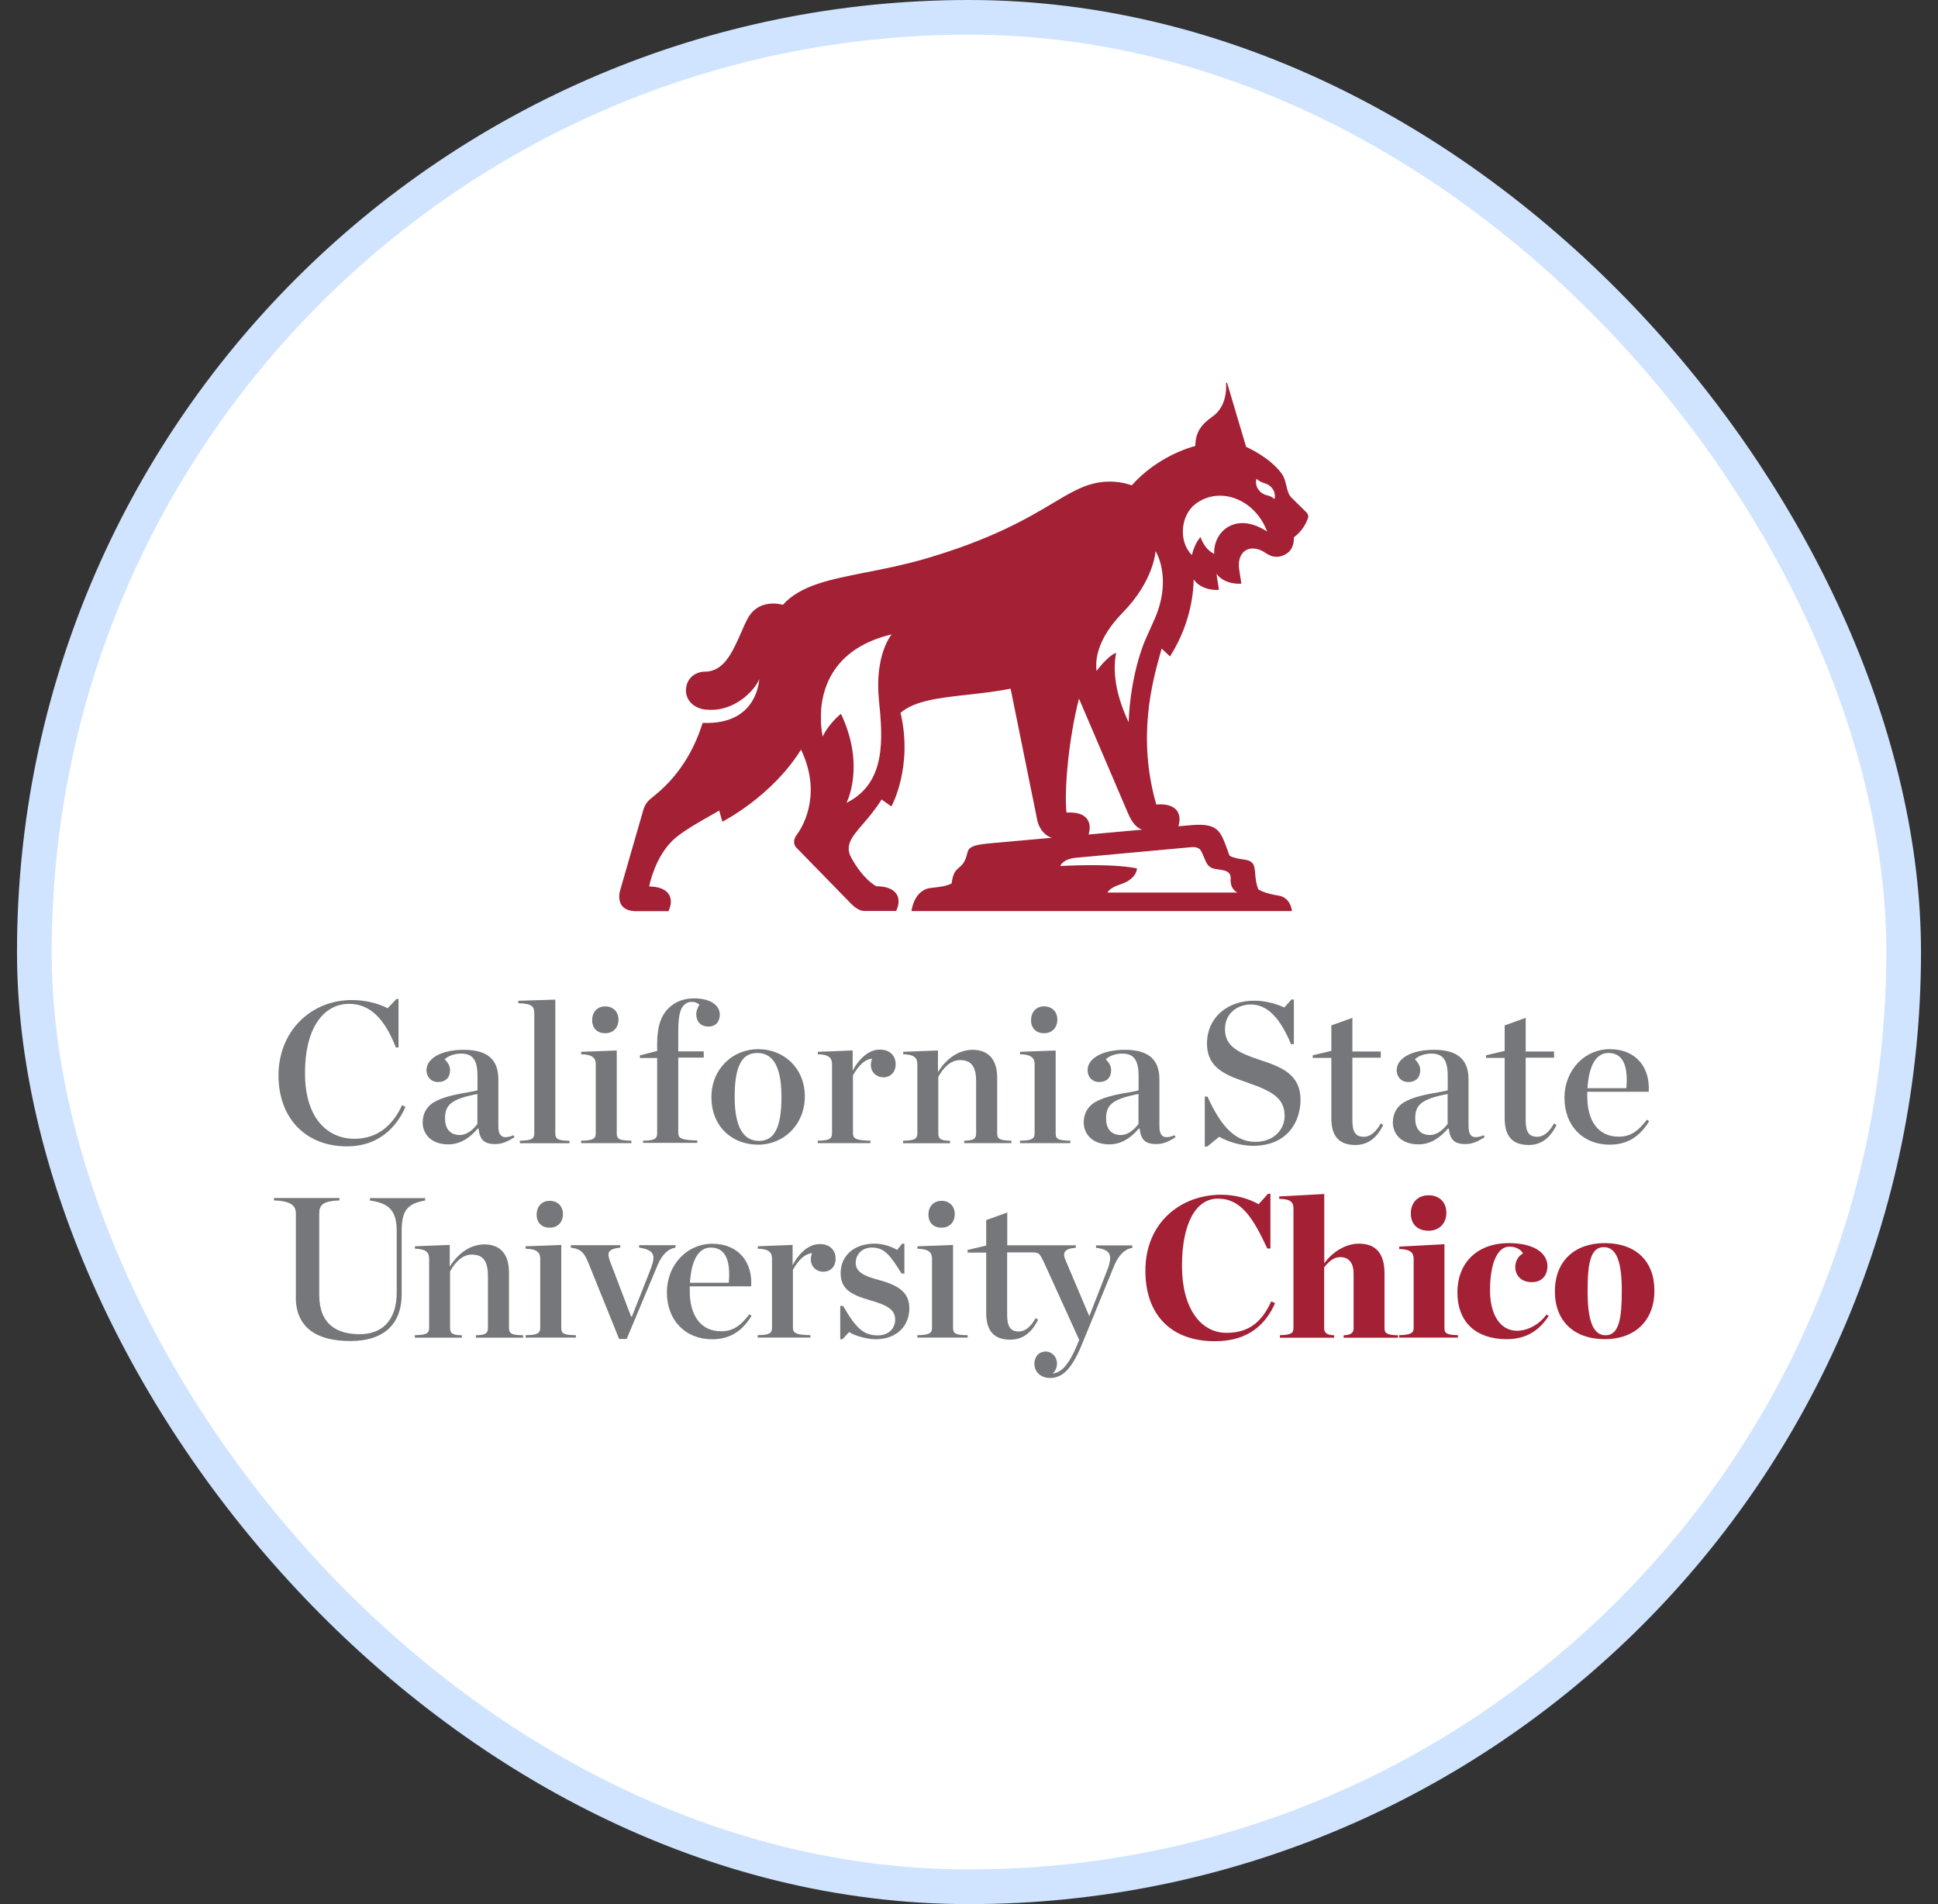 <svg xmlns="http://www.w3.org/2000/svg" width="57" height="56" viewBox="0 0 57 56" fill="none"><rect x="0" y="0" width="57" height="56" fill="#333333" stroke="none"/><rect x="1.01" y="0.51" width="54.98" height="54.98" rx="27.49" fill="white"></rect><rect x="1.01" y="0.51" width="54.98" height="54.98" rx="27.49" stroke="#D0E4FF" stroke-width="1.02"></rect><path d="M35.648 25.529C35.818 25.607 36.217 25.529 36.196 25.845C36.174 26.164 36.397 26.25 36.397 26.25H32.573C32.573 26.25 32.626 26.114 32.944 26.012C33.449 25.851 33.44 25.539 33.44 25.539C32.635 25.378 31.184 25.471 31.184 25.471C31.184 25.471 31.243 25.267 31.648 25.226C31.655 25.226 34.918 24.926 35.02 24.917C35.082 24.914 35.252 24.886 35.333 25.038C35.453 25.273 35.466 25.449 35.645 25.529M33.987 18.143L33.681 18.829C33.656 18.888 33.251 19.816 33.195 21.242C32.793 20.382 32.728 19.73 32.827 19.197C32.561 19.306 32.252 19.733 32.252 19.733C32.211 19.411 32.261 18.795 33.022 18.016C33.944 17.072 33.987 16.209 33.987 16.209C33.987 16.209 34.473 16.958 33.987 18.143ZM24.738 20.991C24.738 20.991 24.398 21.248 24.197 21.66C24.197 21.66 24.163 21.514 24.147 21.285C24.147 21.276 24.147 21.267 24.147 21.258C24.147 21.248 24.147 21.236 24.147 21.227C24.144 21.134 24.144 21.029 24.15 20.917C24.15 20.911 24.15 20.902 24.15 20.896C24.15 20.89 24.15 20.88 24.15 20.874C24.209 20.122 24.596 19.046 26.226 18.656C26.226 18.656 25.715 19.25 25.852 20.599C25.966 21.725 26.068 23.033 24.896 23.612C24.896 23.612 25.465 22.535 24.735 20.995M32.017 24.543C32.075 24.357 32.057 24.193 31.967 24.079C31.859 23.939 31.651 23.881 31.367 23.899C31.296 23.231 31.432 21.718 31.735 20.546L33.167 23.896C33.242 24.066 33.359 24.329 33.597 24.4L32.017 24.543ZM37.056 14.449C36.882 14.273 36.957 14.081 36.957 14.081C37.12 14.233 37.223 14.186 37.349 14.291C37.554 14.461 37.486 14.678 37.486 14.678C37.319 14.527 37.213 14.61 37.053 14.449M35.713 16.29C35.41 16.147 35.311 15.795 35.311 15.795C35.122 15.999 35.057 16.324 35.057 16.324C34.652 15.928 34.723 15.151 35.162 14.82C35.889 14.276 36.922 14.694 37.269 15.634C36.341 15.024 35.676 15.646 35.713 16.29ZM38.472 15.161C38.472 15.161 38.469 15.142 38.466 15.133C38.454 15.102 38.435 15.077 38.42 15.065C38.417 15.062 38.413 15.059 38.407 15.052C38.271 14.919 38.005 14.653 37.987 14.638C37.894 14.545 37.866 14.421 37.835 14.291C37.807 14.171 37.779 14.044 37.696 13.93C37.365 13.469 36.725 13.175 36.65 13.141L36.09 11.257L36.059 11.263C36.059 11.263 36.137 11.922 35.66 12.253C35.354 12.469 35.162 12.689 35.156 13.116C35.032 13.147 34.049 13.416 33.285 14.276C33.211 14.245 32.768 14.084 32.193 14.214C31.794 14.304 31.432 14.52 30.974 14.793C30.222 15.241 29.189 15.854 27.216 16.432C26.613 16.608 26.022 16.726 25.499 16.828C24.407 17.044 23.541 17.212 23.027 17.787C22.938 17.762 22.313 17.614 22.003 18.17C21.926 18.306 21.858 18.464 21.787 18.628C21.543 19.182 21.289 19.754 20.732 19.754C20.457 19.754 20.175 19.946 20.175 20.311C20.175 20.45 20.231 20.577 20.324 20.673C20.42 20.772 20.562 20.843 20.729 20.868C20.741 20.868 20.754 20.868 20.766 20.871C20.772 20.871 20.779 20.871 20.785 20.871C20.791 20.871 20.794 20.871 20.8 20.871C21.608 20.942 22.208 20.293 22.331 19.971C22.31 20.246 22.133 21.307 20.698 21.261C20.692 21.261 20.689 21.261 20.683 21.261C20.68 21.261 20.676 21.261 20.673 21.261C20.67 21.261 20.667 21.261 20.664 21.261C20.472 21.889 20.079 22.718 19.284 23.37C19.256 23.395 19.229 23.417 19.201 23.438C19.086 23.531 18.978 23.618 18.919 23.828L18.236 26.198C18.236 26.198 18.158 26.454 18.288 26.631C18.372 26.742 18.514 26.798 18.718 26.798H19.665V26.788C19.752 26.6 19.752 26.427 19.671 26.3C19.575 26.154 19.377 26.074 19.093 26.071C19.117 25.944 19.284 25.208 19.776 24.725C20.024 24.484 20.451 24.239 20.945 23.958C21.014 23.918 21.085 23.881 21.153 23.837L21.245 24.165L21.264 24.156C21.264 24.156 22.709 23.42 23.559 22.046C23.581 22.093 23.603 22.139 23.624 22.189C24.163 23.472 23.562 24.382 23.436 24.549C23.272 24.768 23.408 24.914 23.408 24.914L25.01 26.556C25.01 26.556 25.217 26.791 25.415 26.791H26.362V26.782C26.448 26.594 26.452 26.42 26.368 26.294C26.272 26.145 26.065 26.065 25.774 26.065C25.74 26.046 25.394 25.867 25.041 25.233C24.837 24.867 25.053 24.614 25.381 24.233C25.552 24.035 25.746 23.806 25.929 23.513L26.216 23.717L26.226 23.701C26.226 23.701 26.86 22.541 26.486 20.964C26.903 20.605 27.627 20.524 28.462 20.432C28.871 20.385 29.297 20.339 29.724 20.255C29.873 20.985 30.294 23.064 30.51 24.131C30.547 24.317 30.693 24.57 30.94 24.639L29.211 24.793C28.747 24.837 28.503 24.867 28.456 25.069C28.388 25.362 28.298 25.44 28.209 25.514C28.116 25.594 28.026 25.669 27.989 25.984C27.822 26.058 27.723 26.077 27.38 26.114C27.179 26.133 27.015 26.256 26.909 26.464C26.832 26.621 26.81 26.77 26.81 26.776V26.795H37.996V26.776C37.996 26.776 37.959 26.396 37.606 26.34C37.192 26.275 37.034 26.173 37.009 26.154C36.95 26.012 36.935 25.891 36.913 25.663V25.644C36.904 25.554 36.892 25.434 36.821 25.369C36.746 25.301 36.65 25.288 36.551 25.273C36.536 25.273 36.52 25.27 36.505 25.267C36.347 25.242 36.227 25.208 36.162 25.165C36.14 25.106 36.118 25.047 36.1 24.994C35.899 24.441 35.818 24.212 35.079 24.264L34.658 24.301C34.717 24.116 34.698 23.952 34.612 23.837C34.504 23.698 34.296 23.636 34.009 23.661C33.436 21.684 33.9 20.029 34.123 19.231C34.139 19.176 34.154 19.123 34.166 19.074L34.411 19.306L34.423 19.287C35.067 18.269 35.107 17.286 35.107 17.041C35.357 17.394 35.831 17.348 35.834 17.348H35.852L35.778 16.877C36.032 17.208 36.489 17.168 36.493 17.165H36.511L36.449 16.766C36.406 16.5 36.474 16.29 36.635 16.188C36.796 16.089 37.022 16.12 37.238 16.271C37.544 16.485 37.804 16.314 37.878 16.256C38.064 16.11 38.058 15.857 38.055 15.804C38.308 15.615 38.42 15.38 38.466 15.247C38.482 15.21 38.482 15.179 38.478 15.151" fill="#A32035"></path><path d="M8.191 31.627C8.191 30.325 9.15 29.412 10.341 29.412C10.771 29.412 11.124 29.511 11.402 29.653L11.662 29.378H11.721V30.807H11.644C11.319 29.978 10.895 29.523 10.267 29.523C9.568 29.523 8.971 30.154 8.971 31.562C8.971 32.969 9.707 33.492 10.419 33.492C11.13 33.492 11.566 33.068 11.826 32.502L11.925 32.555C11.671 33.13 11.155 33.715 10.205 33.715C8.999 33.715 8.191 32.895 8.191 31.624" fill="#76777A"></path><path d="M14.041 33.053V32.174C13.259 32.326 13.089 32.499 13.089 32.898C13.089 33.179 13.225 33.381 13.525 33.381C13.735 33.381 13.924 33.217 14.044 33.05M12.433 32.997C12.433 32.768 12.538 32.539 12.785 32.403C13.222 32.162 13.908 32.128 14.044 32.063V31.639C14.044 31.197 13.915 30.986 13.568 30.986C13.367 30.986 13.184 31.051 13.079 31.157C13.178 31.249 13.237 31.358 13.237 31.475C13.237 31.682 13.113 31.822 12.884 31.822C12.677 31.822 12.544 31.67 12.544 31.475C12.544 31.129 12.974 30.875 13.639 30.875C14.304 30.875 14.657 31.135 14.657 31.741V33.115C14.657 33.402 14.762 33.526 15.105 33.387L15.13 33.446C14.923 33.575 14.771 33.647 14.564 33.647C14.233 33.647 14.109 33.511 14.075 33.192H14.051C13.828 33.452 13.55 33.656 13.184 33.656C12.662 33.656 12.43 33.331 12.43 33.003" fill="#76777A"></path><path d="M15.29 33.548C15.631 33.541 15.714 33.501 15.714 33.325V29.805C15.714 29.604 15.656 29.517 15.244 29.505V29.433L16.333 29.399V33.328C16.333 33.504 16.41 33.544 16.751 33.551V33.622H15.29V33.551V33.548Z" fill="#76777A"></path><path d="M17.417 30.003C17.417 29.762 17.568 29.598 17.8 29.598C18.032 29.598 18.19 29.752 18.19 29.987C18.19 30.223 18.038 30.387 17.8 30.387C17.562 30.387 17.417 30.238 17.417 30.003ZM17.092 33.548C17.432 33.542 17.522 33.501 17.522 33.325V31.299C17.522 31.123 17.432 31.011 17.092 31.005V30.934L18.14 30.894V33.325C18.14 33.501 18.205 33.542 18.57 33.548V33.619H17.092V33.548Z" fill="#76777A"></path><path d="M18.91 33.548C19.244 33.541 19.328 33.501 19.328 33.325V31.116H18.82V31.039L19.328 30.909V30.686C19.328 30.191 19.445 29.866 19.659 29.656C19.86 29.455 20.119 29.362 20.413 29.362C20.924 29.362 21.171 29.585 21.171 29.839C21.171 30.049 21.047 30.191 20.837 30.191C20.655 30.191 20.478 30.092 20.478 29.814C20.478 29.737 20.531 29.607 20.571 29.548C20.519 29.502 20.441 29.464 20.355 29.464C20.256 29.464 20.184 29.495 20.113 29.563C20.008 29.669 19.949 29.87 19.949 30.327V30.921H20.698V31.104H19.949V33.319C19.949 33.495 20.079 33.529 20.509 33.541V33.612H18.913V33.541L18.91 33.548Z" fill="#76777A"></path><path d="M22.984 32.258C22.984 31.339 22.718 30.968 22.273 30.968C21.827 30.968 21.608 31.339 21.608 32.258C21.608 33.176 21.88 33.554 22.325 33.554C22.77 33.554 22.984 33.176 22.984 32.258ZM20.924 32.27C20.924 31.435 21.549 30.856 22.3 30.856C23.052 30.856 23.671 31.41 23.671 32.245C23.671 33.081 23.046 33.665 22.3 33.665C21.512 33.665 20.924 33.111 20.924 32.27Z" fill="#76777A"></path><path d="M24.054 33.548C24.388 33.542 24.471 33.502 24.471 33.325V31.299C24.471 31.123 24.388 31.011 24.054 31.005V30.934L25.078 30.894V31.488C25.285 31.104 25.573 30.869 25.873 30.869C26.198 30.869 26.343 31.07 26.343 31.299C26.343 31.528 26.195 31.683 25.984 31.683C25.774 31.683 25.613 31.531 25.613 31.318C25.613 31.259 25.631 31.182 25.647 31.135C25.418 31.163 25.257 31.336 25.087 31.624V33.325C25.087 33.502 25.198 33.536 25.601 33.548V33.619H24.051V33.548H24.054Z" fill="#76777A"></path><path d="M26.564 33.548C26.898 33.541 26.981 33.501 26.981 33.325V31.299C26.981 31.122 26.898 31.011 26.564 31.005V30.934L27.587 30.894V31.528C27.854 31.11 28.212 30.875 28.605 30.875C29.069 30.875 29.329 31.157 29.329 31.701V33.325C29.329 33.501 29.406 33.541 29.747 33.548V33.619H28.358V33.548C28.63 33.541 28.71 33.501 28.71 33.325V31.812C28.71 31.389 28.587 31.178 28.234 31.178C27.98 31.178 27.758 31.373 27.597 31.673V33.328C27.597 33.504 27.68 33.544 27.943 33.551V33.622H26.561V33.551L26.564 33.548Z" fill="#76777A"></path><path d="M30.325 30.003C30.325 29.762 30.476 29.598 30.708 29.598C30.94 29.598 31.098 29.752 31.098 29.987C31.098 30.223 30.947 30.387 30.708 30.387C30.47 30.387 30.325 30.238 30.325 30.003ZM30 33.548C30.34 33.542 30.43 33.501 30.43 33.325V31.299C30.43 31.123 30.34 31.011 30 31.005V30.934L31.049 30.894V33.325C31.049 33.501 31.114 33.542 31.479 33.548V33.619H30V33.548Z" fill="#76777A"></path><path d="M33.485 33.053V32.174C32.702 32.326 32.532 32.499 32.532 32.898C32.532 33.179 32.668 33.381 32.968 33.381C33.178 33.381 33.367 33.217 33.488 33.05M31.876 32.997C31.876 32.768 31.981 32.539 32.229 32.403C32.665 32.162 33.352 32.128 33.488 32.063V31.639C33.488 31.197 33.358 30.986 33.011 30.986C32.81 30.986 32.628 31.051 32.523 31.157C32.622 31.249 32.68 31.358 32.68 31.475C32.68 31.682 32.557 31.822 32.328 31.822C32.12 31.822 31.988 31.67 31.988 31.475C31.988 31.129 32.417 30.875 33.083 30.875C33.748 30.875 34.1 31.135 34.1 31.741V33.115C34.1 33.402 34.205 33.526 34.549 33.387L34.574 33.446C34.366 33.575 34.215 33.647 34.007 33.647C33.676 33.647 33.553 33.511 33.519 33.192H33.494C33.271 33.452 32.993 33.656 32.628 33.656C32.105 33.656 31.873 33.331 31.873 33.003" fill="#76777A"></path><path d="M35.432 32.252H35.515C35.868 33.034 36.285 33.582 36.916 33.582C37.495 33.582 37.783 33.192 37.783 32.821C37.783 32.304 37.43 32.097 36.7 31.843C36.112 31.636 35.5 31.447 35.5 30.689C35.5 29.932 36.094 29.43 36.889 29.43C37.235 29.43 37.56 29.529 37.773 29.632L37.984 29.396H38.055V30.708H37.971C37.647 29.932 37.272 29.542 36.793 29.542C36.394 29.542 36.029 29.802 36.029 30.266C36.029 30.773 36.412 30.962 37.09 31.184C37.65 31.373 38.25 31.577 38.25 32.344C38.25 32.991 37.866 33.699 36.848 33.699C36.511 33.699 36.118 33.582 35.858 33.433L35.506 33.721H35.435V32.248L35.432 32.252Z" fill="#76777A"></path><path d="M39.157 32.892V31.113H38.609V31.036L39.157 30.906V30.157L39.776 29.935V30.924H40.611V31.107H39.776V32.944C39.776 33.297 39.874 33.433 40.116 33.433C40.286 33.433 40.456 33.316 40.611 33.04L40.682 33.087C40.493 33.47 40.233 33.674 39.862 33.674C39.401 33.674 39.157 33.433 39.157 32.892Z" fill="#76777A"></path><path d="M42.577 33.053V32.174C41.794 32.326 41.624 32.499 41.624 32.898C41.624 33.179 41.76 33.381 42.06 33.381C42.27 33.381 42.459 33.217 42.58 33.05M40.968 32.997C40.968 32.768 41.073 32.539 41.321 32.403C41.757 32.162 42.444 32.128 42.58 32.063V31.639C42.58 31.197 42.45 30.986 42.103 30.986C41.902 30.986 41.72 31.051 41.614 31.157C41.713 31.249 41.772 31.358 41.772 31.475C41.772 31.682 41.648 31.822 41.42 31.822C41.212 31.822 41.079 31.67 41.079 31.475C41.079 31.129 41.509 30.875 42.174 30.875C42.839 30.875 43.192 31.135 43.192 31.741V33.115C43.192 33.402 43.297 33.526 43.641 33.387L43.665 33.446C43.458 33.575 43.306 33.647 43.099 33.647C42.768 33.647 42.648 33.511 42.611 33.192H42.586C42.363 33.452 42.085 33.656 41.72 33.656C41.197 33.656 40.965 33.331 40.965 33.003" fill="#76777A"></path><path d="M44.255 32.892V31.113H43.707V31.036L44.255 30.906V30.157L44.873 29.935V30.924H45.708V31.107H44.873V32.944C44.873 33.297 44.972 33.433 45.214 33.433C45.384 33.433 45.554 33.316 45.708 33.04L45.78 33.087C45.591 33.47 45.331 33.674 44.96 33.674C44.499 33.674 44.255 33.433 44.255 32.892Z" fill="#76777A"></path><path d="M46.691 32.004H47.833C47.891 31.358 47.743 30.968 47.304 30.968C46.951 30.968 46.731 31.327 46.691 32.004ZM46.014 32.292C46.014 31.45 46.626 30.856 47.344 30.856C48.133 30.856 48.538 31.41 48.491 32.109H46.685V32.258C46.685 32.941 46.991 33.43 47.61 33.43C47.981 33.43 48.198 33.241 48.439 32.929L48.504 32.975C48.269 33.359 47.931 33.665 47.344 33.665C46.555 33.665 46.014 33.105 46.014 32.292Z" fill="#76777A"></path><path d="M8.702 38.144V35.694C8.702 35.459 8.566 35.323 8.059 35.304V35.233H9.983V35.304C9.482 35.323 9.389 35.447 9.389 35.694V38.073C9.389 38.961 9.918 39.239 10.583 39.239C10.877 39.239 11.155 39.15 11.338 38.967C11.545 38.76 11.668 38.46 11.668 38.014V36.214C11.668 35.636 11.474 35.388 10.88 35.308V35.236H12.504V35.308C11.95 35.4 11.814 35.639 11.814 36.214V38.064C11.814 38.887 11.35 39.44 10.301 39.44C9.253 39.44 8.699 38.998 8.699 38.144" fill="#76777A"></path><path d="M12.204 39.267C12.538 39.261 12.622 39.221 12.622 39.044V37.018C12.622 36.842 12.538 36.731 12.204 36.724V36.653L13.228 36.613V37.25C13.494 36.833 13.853 36.598 14.246 36.598C14.71 36.598 14.97 36.879 14.97 37.424V39.048C14.97 39.224 15.047 39.267 15.387 39.27V39.341H13.998V39.27C14.271 39.264 14.351 39.224 14.351 39.048V37.535C14.351 37.111 14.227 36.898 13.875 36.898C13.621 36.898 13.398 37.093 13.237 37.393V39.048C13.237 39.224 13.321 39.267 13.584 39.27V39.341H12.201V39.27L12.204 39.267Z" fill="#76777A"></path><path d="M15.784 35.723C15.784 35.481 15.935 35.317 16.167 35.317C16.399 35.317 16.557 35.469 16.557 35.707C16.557 35.945 16.405 36.106 16.167 36.106C15.929 36.106 15.784 35.958 15.784 35.723ZM15.459 39.268C15.799 39.261 15.889 39.221 15.889 39.045V37.019C15.889 36.842 15.799 36.731 15.459 36.725V36.654L16.508 36.614V39.045C16.508 39.221 16.573 39.264 16.938 39.268V39.339H15.459V39.268Z" fill="#76777A"></path><path d="M17.303 37.136C17.179 36.829 17.074 36.73 16.789 36.693V36.622H18.243V36.693C17.989 36.718 17.896 36.783 17.896 36.901C17.896 36.947 17.909 36.993 17.93 37.064L18.561 38.719H18.586L19.121 37.364C19.18 37.213 19.22 37.083 19.22 36.999C19.22 36.817 19.084 36.733 18.797 36.693V36.622H19.867V36.693C19.66 36.724 19.474 36.888 19.344 37.2L18.432 39.378H18.209L17.303 37.136Z" fill="#76777A"></path><path d="M20.293 37.727H21.434C21.493 37.08 21.344 36.691 20.905 36.691C20.552 36.691 20.333 37.049 20.293 37.727ZM19.615 38.014C19.615 37.173 20.228 36.579 20.945 36.579C21.734 36.579 22.139 37.133 22.093 37.832H20.287V37.98C20.287 38.664 20.593 39.153 21.211 39.153C21.583 39.153 21.799 38.964 22.04 38.652L22.105 38.698C21.87 39.082 21.533 39.388 20.945 39.388C20.157 39.388 19.615 38.828 19.615 38.014Z" fill="#76777A"></path><path d="M22.288 39.267C22.622 39.261 22.706 39.22 22.706 39.044V37.018C22.706 36.842 22.622 36.73 22.288 36.724V36.653L23.312 36.613V37.207C23.519 36.823 23.807 36.588 24.107 36.588C24.432 36.588 24.577 36.789 24.577 37.018C24.577 37.247 24.429 37.401 24.218 37.401C24.008 37.401 23.847 37.25 23.847 37.036C23.847 36.978 23.866 36.9 23.881 36.854C23.652 36.885 23.492 37.055 23.321 37.343V39.044C23.321 39.22 23.433 39.257 23.835 39.267V39.338H22.285V39.267H22.288Z" fill="#76777A"></path><path d="M24.713 38.407H24.796C25.174 39.06 25.396 39.274 25.82 39.274C26.151 39.274 26.328 39.051 26.328 38.819C26.328 38.547 26.164 38.401 25.579 38.237C24.979 38.067 24.725 37.879 24.725 37.442C24.725 36.935 25.115 36.576 25.721 36.576C25.981 36.576 26.229 36.666 26.386 36.759L26.535 36.576H26.6V37.455H26.516C26.176 36.901 26.003 36.691 25.644 36.691C25.372 36.691 25.168 36.873 25.168 37.145C25.168 37.399 25.403 37.529 25.857 37.647C26.457 37.81 26.745 38.024 26.745 38.482C26.745 38.977 26.393 39.388 25.749 39.388C25.533 39.388 25.149 39.295 24.973 39.175L24.778 39.388H24.713V38.41V38.407Z" fill="#76777A"></path><path d="M27.307 35.723C27.307 35.481 27.459 35.317 27.691 35.317C27.923 35.317 28.081 35.469 28.081 35.707C28.081 35.945 27.929 36.106 27.691 36.106C27.453 36.106 27.307 35.958 27.307 35.723ZM26.982 39.268C27.323 39.261 27.412 39.221 27.412 39.045V37.019C27.412 36.842 27.323 36.731 26.982 36.725V36.654L28.031 36.614V39.045C28.031 39.221 28.096 39.264 28.461 39.268V39.339H26.982V39.268Z" fill="#76777A"></path><path d="M33.688 37.367C33.688 35.966 34.718 35.137 35.918 35.137C36.354 35.137 36.744 35.261 37.019 35.416L37.294 35.109H37.365V36.718H37.273C36.855 35.818 36.502 35.252 35.819 35.252C35.172 35.252 34.764 35.982 34.764 37.231C34.764 38.481 35.318 39.199 36.072 39.199C36.679 39.199 37.09 38.933 37.39 38.274L37.502 38.326C37.248 38.902 36.759 39.446 35.735 39.446C34.445 39.446 33.688 38.67 33.688 37.374" fill="#A32035"></path><path d="M37.65 39.267C37.981 39.261 38.043 39.203 38.043 39.06V35.546C38.043 35.37 37.984 35.265 37.625 35.258V35.187L38.949 35.116V37.155C39.196 36.808 39.589 36.576 39.967 36.576C40.489 36.576 40.721 36.889 40.721 37.455V39.063C40.721 39.206 40.78 39.264 41.12 39.271V39.342H39.518V39.271C39.725 39.264 39.812 39.206 39.812 39.063V37.461C39.812 37.155 39.682 36.972 39.416 36.972C39.233 36.972 39.091 37.09 38.946 37.272V39.063C38.946 39.206 39.036 39.264 39.24 39.271V39.342H37.644V39.271L37.65 39.267Z" fill="#A32035"></path><path d="M41.495 35.688C41.495 35.364 41.705 35.153 42.017 35.153C42.33 35.153 42.54 35.354 42.54 35.667C42.54 35.979 42.333 36.196 42.017 36.196C41.702 36.196 41.495 36.013 41.495 35.688ZM41.154 39.267C41.488 39.261 41.578 39.203 41.578 39.06V37.022C41.578 36.845 41.488 36.74 41.154 36.734V36.663L42.484 36.592V39.06C42.484 39.203 42.537 39.261 42.88 39.267V39.339H41.154V39.267Z" fill="#A32035"></path><path d="M42.865 38.014C42.865 37.09 43.502 36.56 44.365 36.56C45.228 36.56 45.513 36.926 45.513 37.232C45.513 37.513 45.349 37.708 45.055 37.708C44.724 37.708 44.567 37.498 44.567 37.26C44.567 37.065 44.684 36.919 44.795 36.864C44.743 36.765 44.607 36.663 44.396 36.663C44.031 36.663 43.824 37.179 43.824 37.953C43.824 38.553 44.053 39.137 44.625 39.137C44.925 39.137 45.269 38.961 45.485 38.661L45.55 38.701C45.272 39.131 44.891 39.385 44.313 39.385C43.413 39.385 42.865 38.884 42.865 38.011" fill="#A32035"></path><path d="M47.7 37.968C47.7 37.173 47.57 36.678 47.171 36.678C46.772 36.678 46.694 37.173 46.694 37.968C46.694 38.763 46.824 39.27 47.223 39.27C47.622 39.27 47.7 38.763 47.7 37.968ZM45.732 37.98C45.732 37.102 46.298 36.56 47.199 36.56C48.099 36.56 48.659 37.077 48.659 37.956C48.659 38.834 48.093 39.385 47.199 39.385C46.305 39.385 45.732 38.862 45.732 37.977" fill="#A32035"></path><path d="M32.236 36.696C32.66 36.755 32.743 36.898 32.561 37.368L32.038 38.71L31.342 37.068C31.246 36.851 31.289 36.724 31.642 36.696V36.625H29.625V35.66L29.006 35.883V36.632L28.459 36.761V36.839H29.006V38.617C29.006 39.159 29.254 39.4 29.712 39.4C30.083 39.4 30.343 39.193 30.532 38.812L30.46 38.766C30.309 39.041 30.136 39.159 29.965 39.159C29.724 39.159 29.622 39.023 29.622 38.67V36.833H30.371C30.51 36.833 30.553 36.87 30.569 36.888C30.618 36.95 30.661 37.031 30.711 37.139L31.741 39.406L31.707 39.49C31.419 40.201 31.194 40.368 30.958 40.396C31.036 40.331 31.088 40.226 31.088 40.102C31.088 39.901 30.94 39.749 30.757 39.749C30.535 39.749 30.423 39.926 30.423 40.108C30.423 40.337 30.6 40.526 30.881 40.526C31.215 40.526 31.5 40.316 31.812 39.561L32.777 37.207C32.913 36.894 33.096 36.73 33.303 36.7V36.628H32.236V36.7V36.696Z" fill="#76777A"></path></svg>